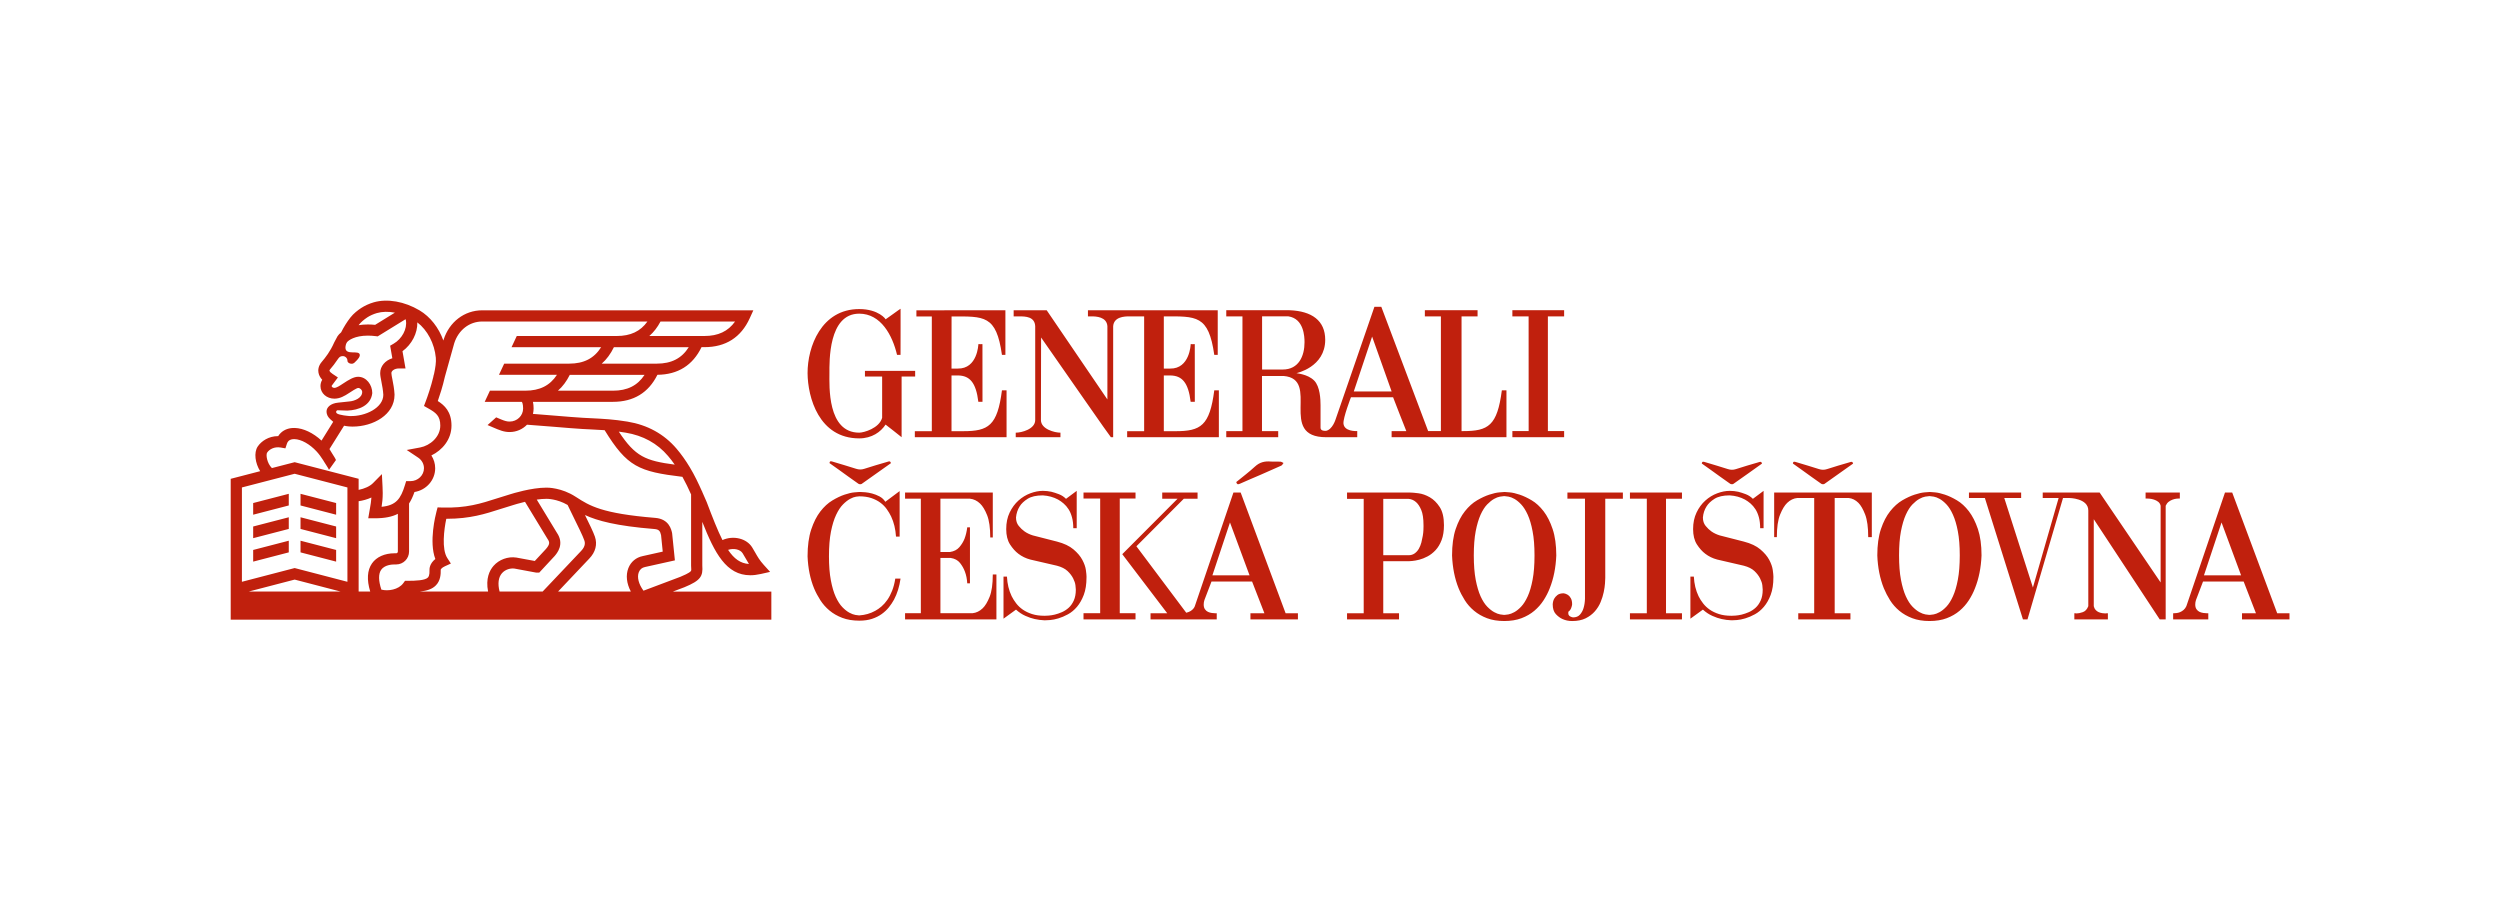 <?xml version="1.0" encoding="utf-8"?>
<!-- Generator: Adobe Illustrator 15.1.0, SVG Export Plug-In . SVG Version: 6.00 Build 0)  -->
<!DOCTYPE svg PUBLIC "-//W3C//DTD SVG 1.1//EN" "http://www.w3.org/Graphics/SVG/1.1/DTD/svg11.dtd">
<svg version="1.1" id="Vrstva_1" xmlns="http://www.w3.org/2000/svg" xmlns:xlink="http://www.w3.org/1999/xlink" x="0px" y="0px"
	 width="260px" height="95px" viewBox="0 0 260 95" enable-background="new 0 0 260 95" xml:space="preserve">
<path fill="#C0200D" d="M71.173,61.073l0.018-0.007c1.687-0.699,1.929-1.136,1.849-2.258v-4.534c1.285,3.26,2.5,5.552,4.99,5.552
	c0.34,0,0.701-0.044,1.089-0.131l0.971-0.219l-0.667-0.738c-0.427-0.472-0.633-0.836-0.873-1.259
	c-0.099-0.172-0.2-0.351-0.322-0.548c-0.584-0.947-1.969-1.268-3.092-0.765c-0.51-1.013-1.023-2.327-1.641-3.956l-0.134-0.307
	c-0.105-0.243-0.214-0.49-0.322-0.734v-0.041h-0.018c-0.383-0.858-0.79-1.721-1.279-2.527c-0.442-0.734-0.893-1.367-1.377-1.934
	c-1.299-1.525-3.018-2.474-5.109-2.819c-1.448-0.238-2.473-0.288-3.768-0.353c-0.268-0.013-0.551-0.026-0.849-0.043
	c-0.588-0.032-1.8-0.13-2.973-0.227c-0.791-0.064-1.6-0.132-2.239-0.179c0.042-0.18,0.068-0.364,0.068-0.559
	c0-0.257-0.023-0.489-0.068-0.695h8.321c2.146,0,3.7-0.947,4.623-2.812c2.134-0.021,3.675-0.989,4.588-2.875h0.296
	c2.22,0,3.809-1.012,4.718-3.009l0.375-0.824H50.15c-1.854,0-3.432,1.209-4.022,3.078l-0.018,0.065
	c-0.479-1.335-1.358-2.469-2.48-3.138c-1.565-0.928-3.344-1.243-4.761-0.836c-0.468,0.136-0.934,0.348-1.313,0.596
	c-0.327,0.216-0.783,0.56-1.112,0.984c-0.361,0.459-0.708,1.021-0.966,1.543c-0.161,0.133-0.287,0.271-0.375,0.402l-0.34,0.634
	l-0.016,0.035c-0.403,0.913-0.895,1.544-1.278,1.992c-0.379,0.44-0.399,0.862-0.347,1.137c0.054,0.301,0.217,0.545,0.389,0.732
	L33.5,39.514c-0.112,0.193-0.171,0.416-0.171,0.64c0,0.745,0.647,1.307,1.444,1.307c0.579,0,1.054-0.271,1.551-0.601
	c0.204-0.135,0.743-0.491,0.919-0.512c0.222,0,0.425,0.204,0.425,0.425c0,0.61-0.785,0.938-1.349,0.979l-1.146,0.122
	c-0.823,0.079-1.212,0.515-1.212,0.905c0,0.393,0.186,0.611,0.316,0.743l0.086,0.088l0.291,0.258l-1.215,1.954
	c-0.867-0.801-1.879-1.285-2.775-1.314c-0.583-0.018-1.084,0.156-1.454,0.506c-0.107,0.099-0.201,0.216-0.279,0.343h-0.023
	c-0.958,0-1.73,0.514-2.111,1.089c-0.409,0.631-0.261,1.723,0.26,2.556l-3.064,0.795v14.646h56.227v-2.919H69.984L71.173,61.073z
	 M77.234,57.539c0.112,0.182,0.21,0.35,0.302,0.513c0.113,0.203,0.225,0.396,0.355,0.602c-0.882-0.056-1.551-0.543-2.17-1.467
	C76.292,56.987,76.982,57.128,77.234,57.539 M65.066,44.996c1.811,0.298,3.296,1.113,4.41,2.424
	c0.241,0.278,0.472,0.577,0.696,0.902c-3.05-0.4-4.111-0.846-5.817-3.433C64.581,44.92,64.817,44.954,65.066,44.996 M63.748,40.632
	h-5.724c0.494-0.43,0.903-0.983,1.235-1.649h7.777C66.304,40.103,65.243,40.632,63.748,40.632 M68.305,37.819h-5.724
	c0.506-0.443,0.926-1.016,1.266-1.712h7.784C70.899,37.271,69.827,37.819,68.305,37.819 M68.694,33.437h7.754
	c-0.729,1.024-1.762,1.507-3.193,1.507H67.53C67.985,34.545,68.376,34.042,68.694,33.437 M37.362,33.737
	c0.182-0.233,0.481-0.492,0.836-0.73c0.278-0.182,0.642-0.346,0.995-0.447c0.563-0.161,1.207-0.173,1.875-0.044l-2.055,1.267
	c-0.256-0.026-0.507-0.039-0.751-0.039c-0.349,0-0.669,0.028-0.964,0.075C37.32,33.791,37.341,33.761,37.362,33.737 M35.109,42.668
	l1.002,0.033c1.223-0.044,2.467-0.546,2.606-1.817c0-0.861-0.611-1.699-1.474-1.699c-0.46,0-0.98,0.318-1.565,0.706
	c-0.377,0.25-0.68,0.449-0.906,0.449c-0.155,0-0.28-0.103-0.28-0.187c0-0.014,0.002-0.029,0.008-0.042l0.641-0.856l-0.555-0.37
	c-0.117-0.079-0.301-0.222-0.321-0.333c-0.011-0.051,0.064-0.142,0.089-0.17c0.228-0.266,0.491-0.592,0.756-0.995
	c0.164-0.229,0.258-0.353,0.536-0.353c0.268,0,0.488,0.215,0.488,0.482c0,0.176,0.194,0.315,0.434,0.315
	c0.241,0,0.349-0.169,0.497-0.315c0,0,0.571-0.522,0.269-0.769c-0.345-0.285-1.726,0.292-1.342-0.977l0.096-0.18
	c0.148-0.195,0.809-0.685,2.174-0.685c0.259,0,0.534,0.019,0.812,0.054l0.205,0.025l2.899-1.785
	c0.026,0.061,0.034,0.104,0.034,0.104v0l0.001,0.017c0.152,0.877-0.4,1.921-1.287,2.43l-0.351,0.203l0.228,1.305
	c-0.744,0.229-1.263,0.824-1.263,1.543c0,0.245,0.056,0.538,0.13,0.91c0.079,0.41,0.171,0.877,0.195,1.349
	c0,1.359-1.877,2.261-3.466,2.208l-0.042-0.001c-0.066-0.001-1.078-0.083-1.325-0.277c-0.048-0.036-0.086-0.117-0.073-0.176
	C34.978,42.731,35.042,42.666,35.109,42.668 M27.777,47.079c0.226-0.348,0.752-0.65,1.408-0.537l0.497,0.087l0.157-0.479
	c0.041-0.127,0.098-0.223,0.175-0.294c0.14-0.132,0.347-0.193,0.614-0.188c0.701,0.022,1.579,0.512,2.291,1.275
	c0.259,0.278,0.488,0.601,0.696,0.926c0.039,0.07,0.085,0.144,0.125,0.208c0.057,0.092,0.106,0.167,0.119,0.183
	c0.023,0.044,0.374,0.575,0.352,0.608c0.24-0.339,0.483-0.676,0.722-1.014c0.007-0.009-0.004-0.041-0.023-0.087
	c-0.054-0.114-0.181-0.313-0.259-0.434c-0.018-0.031-0.038-0.059-0.053-0.088c-0.004-0.002-0.005-0.006-0.007-0.006
	c-0.007-0.013-0.039-0.064-0.08-0.131c-0.082-0.125-0.197-0.307-0.247-0.405l1.52-2.428c0.375,0.08,0.7,0.092,0.854,0.092
	l0.037-0.001c2.141,0,4.357-1.234,4.357-3.299v-0.052c-0.029-0.561-0.132-1.1-0.217-1.529c-0.057-0.284-0.11-0.553-0.11-0.686
	c0-0.227,0.32-0.479,0.775-0.479h0.694l-0.314-1.794c0.974-0.717,1.574-1.883,1.543-2.999c1.049,0.805,1.788,2.2,1.924,3.683
	c0.042,0.432-0.044,1.035-0.184,1.67l-0.075,0.266l0.011,0.003c-0.246,1.034-0.613,2.099-0.807,2.604l-0.177,0.468l0.435,0.246
	c0.781,0.441,1.261,0.767,1.261,1.793c0,1.181-1.063,2.083-2.089,2.275l-1.402,0.262l1.185,0.792
	c0.382,0.254,0.609,0.666,0.609,1.104c0,0.74-0.632,1.344-1.406,1.344H42.24l-0.125,0.41c-0.436,1.417-0.909,2.113-2.429,2.259
	c0.07-0.431,0.118-0.845,0.118-1.433c0-0.136-0.014-0.523-0.019-0.646l-0.067-1.321l-0.932,0.945
	c-0.314,0.318-0.874,0.573-1.488,0.695v-1.153l-6.652-1.726l-2.368,0.612C27.749,48.155,27.644,47.283,27.777,47.079 M25.861,61.522
	l4.784-1.245l4.781,1.245H25.861z M36.132,60.506l-5.487-1.429l-5.486,1.429v-9.811l5.486-1.424l5.487,1.424V60.506z M38.685,58.596
	c-0.494,0.713-0.556,1.695-0.182,2.927h-1.205v-9.396c0.433-0.065,0.896-0.188,1.328-0.385c-0.024,0.408-0.083,0.734-0.158,1.167
	c-0.018,0.1-0.035,0.204-0.055,0.315l-0.116,0.679h0.69c1.033,0,1.8-0.159,2.39-0.465v3.922c0,0.1-0.076,0.182-0.172,0.182h-0.174
	C40.004,57.541,39.151,57.925,38.685,58.596 M50.761,61.522h-7.125c0.766-0.076,1.321-0.253,1.705-0.655
	c0.467-0.483,0.509-1.147,0.494-1.621c0.014-0.041,0.092-0.201,0.441-0.357l0.615-0.281l-0.369-0.566
	c-0.609-0.935-0.342-2.979-0.109-4.089h0.056c2.417,0,3.979-0.501,5.627-1.031c0.43-0.138,0.875-0.28,1.343-0.417l0.014-0.004
	c0.011-0.003,0.492-0.157,1.147-0.312l2.325,3.828l0.02,0.032c0.23,0.328,0.259,0.546-0.16,1.038l-1.166,1.254l-1.908-0.353
	l-0.018-0.002c-0.86-0.132-1.792,0.206-2.365,0.863C50.906,59.332,50.497,60.173,50.761,61.522 M51.956,61.522
	c-0.209-0.822-0.125-1.481,0.25-1.911c0.359-0.408,0.91-0.534,1.301-0.479l2.212,0.411l0.057,0.009h0.305l1.565-1.686l0.016-0.014
	c0.267-0.313,1.079-1.254,0.249-2.455l-2.088-3.439c0.343-0.049,0.692-0.081,1.015-0.081h0.013c0.011,0.002,1.058-0.017,2.181,0.638
	c0.152,0.324,0.363,0.754,0.598,1.231c0.439,0.89,0.985,1.995,1.137,2.442c0.049,0.141,0.197,0.566-0.328,1.107l-4.004,4.226H51.956
	z M65.608,61.522h-7.57l3.242-3.424c0.656-0.675,0.865-1.489,0.59-2.286c-0.157-0.461-0.586-1.346-1.033-2.249
	c1.288,0.596,3.242,1.136,7.213,1.454c0.478,0.039,0.606,0.203,0.701,0.639l0.173,1.712l-2.077,0.464
	c-0.695,0.138-1.239,0.595-1.498,1.254C65.066,59.818,65.162,60.68,65.608,61.522 M66.436,59.51c0.114-0.294,0.336-0.48,0.644-0.54
	l3.109-0.691l-0.283-2.771l-0.006-0.06c-0.079-0.364-0.31-1.47-1.753-1.588c-5.558-0.449-6.848-1.271-8.197-2.145
	c-0.002-0.003-0.004-0.006-0.006-0.011l-0.008,0.005l-0.087-0.057c-1.442-0.934-2.875-0.941-3.016-0.938
	c-1.575,0.001-3.565,0.626-3.729,0.677c-0.48,0.141-0.929,0.282-1.364,0.424c-1.739,0.559-3.243,1.044-5.767,0.969l-0.464-0.016
	l-0.117,0.447c-0.09,0.343-0.799,3.131-0.116,4.923c-0.611,0.481-0.611,1.038-0.607,1.111c0.026,0.616-0.119,0.765-0.168,0.813
	c-0.291,0.303-1.259,0.343-2.074,0.343h-0.011H42.12l-0.174,0.241c-0.504,0.69-1.589,0.853-2.284,0.675
	c-0.308-0.929-0.316-1.64-0.02-2.063c0.349-0.499,1.087-0.556,1.389-0.556h0.174c0.739,0,1.337-0.603,1.337-1.343v-4.994
	c0.227-0.348,0.406-0.746,0.563-1.196c1.221-0.195,2.154-1.229,2.154-2.473c0-0.478-0.142-0.937-0.396-1.33
	c1.128-0.544,2.092-1.651,2.092-3.104c0-1.451-0.731-2.119-1.425-2.555c0.196-0.555,0.518-1.537,0.737-2.524l0.976-3.491
	c0.438-1.37,1.577-2.255,2.908-2.255h17.183c-0.726,1.023-1.759,1.507-3.192,1.507H53.745L53.2,36.107h9.319
	c-0.733,1.165-1.804,1.712-3.326,1.712h-6.757l-0.544,1.163h6.03c-0.73,1.12-1.792,1.649-3.287,1.649h-3.682l-0.543,1.162h3.862
	c0.034,0.047,0.132,0.224,0.132,0.695c0,0.747-0.629,1.355-1.4,1.355c-0.267,0-0.492-0.059-0.89-0.223
	c-0.171-0.072-0.342-0.144-0.512-0.216l-0.896,0.803c0.167,0.071,0.335,0.144,0.504,0.214c0.773,0.336,1.207,0.511,1.793,0.511
	c0.71,0,1.35-0.293,1.805-0.763c0.662,0.042,1.729,0.132,2.763,0.214c1.235,0.104,2.4,0.198,3.006,0.231
	c0.302,0.015,0.584,0.03,0.854,0.043c0.513,0.024,0.982,0.048,1.451,0.082c2.344,3.805,3.547,4.305,8.09,4.851
	c0.326,0.585,0.621,1.204,0.901,1.83v7.409l0.002,0.042c0.026,0.341,0.026,0.457-0.022,0.518c-0.156,0.209-0.859,0.498-1.1,0.601
	l-3.83,1.442C66.417,60.746,66.234,60.027,66.436,59.51 M87.2,48.825c-0.301-0.216-0.604-0.428-0.931-0.661
	c0.023-0.269,0.197-0.193,0.35-0.146c0.805,0.241,1.61,0.478,2.41,0.734c0.294,0.094,0.559,0.104,0.859,0.004
	c0.786-0.26,1.584-0.485,2.379-0.72c0.145-0.042,0.329-0.145,0.387,0.135c-1.011,0.72-2.022,1.445-3.042,2.156
	c-0.075,0.052-0.253,0.041-0.331-0.013C88.58,49.827,87.892,49.324,87.2,48.825 M96.909,32.91h-1.603v-0.638l9.256-0.003v4.639
	h-0.359c-0.591-4.169-1.839-3.998-5.24-3.998l-0.006,5.421h0.652c2.058,0.036,2.141-2.511,2.141-2.542c0,0,0.417,0.013,0.425,0
	l0.004,5.996h-0.432c-0.241-2.024-0.912-2.71-2.087-2.738h-0.703v5.796h1.215c2.622,0,3.556-0.561,4.031-4.248h0.479v4.875h-9.539
	v-0.628h1.766V32.91z M95.175,39.163h-1.408v6.308c-0.006-0.005-1.662-1.329-1.667-1.313c-0.497,0.762-1.426,1.434-2.744,1.434
	c-4.194,0-5.351-4.274-5.369-6.78c-0.012-2.741,1.432-6.669,5.369-6.669c2.03,0,2.778,1.061,2.744,1.068
	c0.005,0.019,1.568-1.134,1.559-1.103c0.009-0.01-0.004,3.963-0.004,4.798h-0.363c-0.478-2.028-1.67-4.285-3.935-4.285
	c-3.217,0-3.097,4.996-3.097,6.19c0,1.307-0.239,6.186,3.097,6.186c0.478,0,2.083-0.455,2.385-1.543v-4.292h-1.788V38.57h5.222
	V39.163z M141.154,44.834c-0.179,0-1.358,0.036-1.434-0.786c-0.048-0.594,0.778-2.73,0.778-2.73h4.385
	c-0.002-0.007,1.361,3.519,1.375,3.519h-1.53v0.634h11.943v-4.875h-0.479c-0.478,3.688-1.412,4.239-4.032,4.239h-0.159V32.906h1.666
	v-0.643h-5.482v0.643h1.669v11.928h-1.326l-4.873-12.929h-0.714c0.013-0.007-4.05,11.731-4.058,11.765
	c0.008-0.034-0.307,1.008-0.977,1.138c-0.617,0.029-0.569-0.292-0.569-0.405v-2.262c0-0.593-0.048-1.941-0.663-2.562
	c-0.689-0.694-1.871-0.747-1.844-0.772c0,0,2.993-0.618,2.993-3.467c0-1.996-1.389-2.989-3.708-3.076h-6.583v0.643h1.684v11.929
	h-1.684v0.634h5.402v-0.634h-1.687v-5.735h2.247c3.896,0.321-0.668,6.377,4.438,6.369h3.221V44.834z M142.7,35.004l2.028,5.705
	h-3.933L142.7,35.004z M133.401,38.431h-2.144v-5.529h2.739c1.609,0.244,1.675,2.102,1.675,2.692
	C135.672,37.024,135.072,38.431,133.401,38.431 M105.991,32.902h-0.571v-0.633h3.438l6.311,9.275v-7.611h0.001
	c-0.064-0.995-1.194-1.031-1.67-1.031h-0.354v-0.633h13.498v4.639h-0.359c-0.593-4.169-1.849-4.006-5.248-4.006v5.43h0.654
	c2.055,0.036,2.141-2.511,2.141-2.542c0,0,0.417,0.013,0.425,0l0.004,5.996h-0.434c-0.24-2.024-0.91-2.71-2.086-2.738h-0.704v5.796
	h1.215c2.624,0,3.557-0.561,4.033-4.248h0.477v4.875h-9.538v-0.628h1.767v-11.94h-1.551c-0.476,0-1.605,0.037-1.671,1.031v11.538
	h-0.236c-0.044,0.008-4.761-6.8-7.26-10.371l-0.016,8.586c0,0.95,1.436,1.312,2.03,1.312v0.473h-4.651v-0.473h0.006
	c0.596,0,2.02-0.362,2.02-1.312v-9.752C107.619,32.932,106.668,32.902,105.991,32.902 M162.67,45.471h-5.383V44.83h1.693
	l-0.004-11.925h-1.689v-0.644h5.383v0.644h-1.69V44.83h1.69V45.471z M177.902,48.857c-0.295-0.213-0.592-0.422-0.914-0.649
	c0.023-0.262,0.195-0.189,0.343-0.145c0.789,0.237,1.58,0.469,2.364,0.721c0.287,0.092,0.548,0.1,0.841,0.004
	c0.77-0.255,1.554-0.476,2.333-0.706c0.142-0.041,0.32-0.14,0.377,0.132c-0.99,0.707-1.979,1.417-2.98,2.114
	c-0.072,0.05-0.247,0.04-0.323-0.013C179.255,49.838,178.58,49.344,177.902,48.857 M187.373,48.857
	c-0.296-0.213-0.591-0.422-0.912-0.649c0.022-0.262,0.191-0.189,0.345-0.145c0.787,0.237,1.576,0.469,2.362,0.721
	c0.287,0.092,0.546,0.1,0.841,0.004c0.77-0.255,1.551-0.476,2.333-0.706c0.14-0.041,0.321-0.14,0.379,0.132
	c-0.992,0.707-1.982,1.417-2.982,2.114c-0.074,0.05-0.247,0.04-0.325-0.013C188.727,49.838,188.053,49.344,187.373,48.857
	 M93.109,60.177h0.547c-0.113,0.816-0.34,1.546-0.679,2.187c-0.151,0.276-0.33,0.543-0.538,0.802
	c-0.207,0.256-0.455,0.489-0.744,0.696c-0.289,0.207-0.625,0.374-1.008,0.499c-0.383,0.126-0.82,0.189-1.311,0.189
	c-0.678,0-1.272-0.099-1.781-0.293c-0.509-0.194-0.953-0.448-1.329-0.763c-0.376-0.315-0.694-0.673-0.952-1.074
	c-0.257-0.4-0.475-0.811-0.649-1.227c-0.402-0.979-0.629-2.091-0.679-3.335c0-1.093,0.126-2.019,0.377-2.78
	c0.251-0.76,0.568-1.388,0.952-1.884c0.384-0.495,0.801-0.88,1.253-1.149c0.454-0.271,0.877-0.473,1.272-0.604
	c0.396-0.133,0.735-0.211,1.019-0.235c0.283-0.026,0.449-0.039,0.5-0.039h0.132c0.113,0,0.279,0.009,0.499,0.029
	c0.22,0.019,0.458,0.063,0.716,0.131c0.258,0.07,0.511,0.17,0.764,0.302c0.25,0.132,0.452,0.318,0.603,0.557l1.489-1.112v4.731
	h-0.377c-0.05-0.779-0.219-1.478-0.508-2.092c-0.126-0.263-0.28-0.521-0.462-0.773s-0.404-0.475-0.669-0.669
	c-0.263-0.194-0.575-0.352-0.932-0.472c-0.358-0.118-0.77-0.179-1.235-0.179h-0.019c-0.051,0-0.164,0.012-0.339,0.038
	c-0.176,0.025-0.38,0.101-0.613,0.226c-0.232,0.127-0.478,0.317-0.734,0.575c-0.257,0.257-0.497,0.618-0.716,1.084
	c-0.221,0.465-0.399,1.045-0.538,1.743c-0.138,0.697-0.208,1.555-0.208,2.572c0,0.979,0.066,1.816,0.199,2.507
	c0.131,0.691,0.3,1.264,0.508,1.716c0.208,0.45,0.437,0.807,0.688,1.064c0.25,0.258,0.493,0.449,0.725,0.575
	c0.232,0.124,0.439,0.203,0.622,0.234c0.182,0.032,0.305,0.048,0.368,0.048h0.057c0.59-0.038,1.138-0.194,1.64-0.472
	c0.213-0.113,0.43-0.264,0.65-0.452c0.22-0.188,0.424-0.418,0.613-0.688c0.188-0.27,0.354-0.587,0.499-0.952
	C92.924,61.076,93.034,60.655,93.109,60.177 M103.25,59.742h0.377v4.675h-9.5v-0.641h1.64V51.864h-1.64v-0.639h9.123v4.672h-0.264
	c0-1.003-0.111-1.779-0.33-2.327c-0.219-0.545-0.462-0.946-0.726-1.197c-0.313-0.3-0.666-0.47-1.056-0.509h-3.071v5.543h0.999
	c0.415-0.064,0.738-0.229,0.971-0.501c0.232-0.27,0.411-0.562,0.537-0.875c0.137-0.365,0.231-0.762,0.283-1.188h0.282v5.824h-0.282
	c-0.025-0.452-0.107-0.861-0.246-1.226c-0.114-0.313-0.283-0.611-0.508-0.896c-0.227-0.282-0.546-0.454-0.961-0.517h-1.075v5.747
	h3.335c0.39-0.038,0.742-0.207,1.056-0.509c0.265-0.251,0.506-0.65,0.726-1.196C103.139,61.523,103.25,60.748,103.25,59.742
	 M112.714,61.864c-0.188,0.497-0.424,0.91-0.706,1.243c-0.283,0.333-0.597,0.595-0.944,0.782c-0.346,0.188-0.678,0.33-0.998,0.424
	c-0.321,0.096-0.604,0.15-0.848,0.17c-0.245,0.021-0.418,0.028-0.519,0.028h-0.075c-0.339-0.012-0.679-0.057-1.018-0.133
	c-0.29-0.063-0.61-0.171-0.961-0.328c-0.352-0.157-0.679-0.376-0.98-0.65l-1.3,0.942V59.97h0.358c0.037,0.754,0.2,1.433,0.49,2.035
	c0.125,0.252,0.283,0.5,0.471,0.745c0.188,0.244,0.417,0.462,0.688,0.65c0.27,0.188,0.591,0.342,0.961,0.461
	c0.371,0.121,0.801,0.179,1.292,0.179h0.055c0.076,0,0.206-0.006,0.387-0.02c0.182-0.011,0.393-0.047,0.631-0.102
	c0.239-0.058,0.487-0.143,0.745-0.255c0.257-0.113,0.493-0.267,0.708-0.463c0.213-0.194,0.388-0.445,0.527-0.753
	c0.137-0.309,0.207-0.676,0.207-1.104v-0.036c0-0.076-0.013-0.221-0.038-0.434c-0.025-0.215-0.104-0.453-0.236-0.718
	c-0.132-0.263-0.326-0.519-0.584-0.764c-0.258-0.244-0.625-0.43-1.103-0.556l-2.771-0.641c-0.465-0.124-0.879-0.325-1.244-0.604
	c-0.314-0.238-0.602-0.561-0.867-0.969c-0.263-0.409-0.395-0.94-0.395-1.594c0-0.652,0.118-1.228,0.358-1.725
	c0.238-0.497,0.543-0.91,0.914-1.244c0.37-0.332,0.783-0.584,1.234-0.754c0.453-0.169,0.886-0.254,1.301-0.254
	c0.302,0,0.597,0.031,0.886,0.094c0.252,0.064,0.515,0.148,0.792,0.255c0.275,0.107,0.52,0.267,0.733,0.48l1.113-0.829v3.883h-0.357
	c0-0.428-0.044-0.804-0.134-1.131c-0.087-0.326-0.206-0.606-0.357-0.84c-0.15-0.231-0.319-0.43-0.509-0.594
	c-0.188-0.162-0.382-0.3-0.583-0.413c-0.465-0.251-0.993-0.397-1.584-0.435c-0.679,0-1.205,0.12-1.582,0.358
	s-0.654,0.502-0.83,0.792c-0.213,0.339-0.339,0.722-0.377,1.149c0,0.351,0.094,0.644,0.283,0.876
	c0.188,0.232,0.389,0.424,0.604,0.574c0.251,0.176,0.539,0.315,0.867,0.416l2.507,0.641c0.728,0.189,1.3,0.459,1.714,0.811
	c0.416,0.351,0.723,0.716,0.923,1.093c0.202,0.377,0.324,0.726,0.368,1.047c0.044,0.32,0.066,0.544,0.066,0.668v0.094
	C112.997,60.761,112.902,61.368,112.714,61.864 M148.695,51.714c-0.395-0.225-0.787-0.364-1.178-0.414
	c-0.389-0.05-0.673-0.074-0.849-0.074h-6.576v0.658h1.733v11.893h-1.733v0.641h5.407v-0.641h-1.64v-5.41h2.659
	c0.05,0,0.176-0.009,0.375-0.028c0.201-0.017,0.438-0.062,0.709-0.131c0.271-0.069,0.556-0.181,0.858-0.34
	c0.301-0.156,0.578-0.374,0.837-0.649c0.257-0.276,0.47-0.628,0.632-1.056c0.163-0.426,0.243-0.942,0.243-1.545
	c0-0.806-0.147-1.433-0.442-1.886C149.435,52.279,149.09,51.94,148.695,51.714 M148.046,54.711c0,0.089-0.004,0.223-0.01,0.406
	c-0.006,0.182-0.028,0.385-0.066,0.611c-0.039,0.227-0.089,0.46-0.149,0.698c-0.065,0.238-0.153,0.456-0.265,0.649
	c-0.113,0.195-0.257,0.355-0.433,0.48c-0.179,0.126-0.384,0.188-0.623,0.188h-2.64v-5.861h2.64c0.287,0.026,0.546,0.139,0.772,0.34
	c0.201,0.176,0.381,0.446,0.536,0.81c0.157,0.364,0.237,0.893,0.237,1.584V54.711z M161.473,55.022
	c-0.249-0.748-0.563-1.368-0.941-1.856c-0.379-0.49-0.789-0.868-1.235-1.132s-0.867-0.462-1.262-0.593
	c-0.396-0.133-0.738-0.211-1.027-0.235c-0.289-0.026-0.46-0.039-0.51-0.039h-0.036c-0.052,0-0.224,0.013-0.519,0.039
	c-0.295,0.024-0.644,0.103-1.046,0.235c-0.404,0.131-0.832,0.329-1.282,0.593c-0.454,0.264-0.873,0.642-1.262,1.132
	c-0.389,0.488-0.711,1.108-0.964,1.856c-0.249,0.748-0.375,1.662-0.375,2.743c0.05,1.268,0.275,2.404,0.678,3.41
	c0.174,0.427,0.391,0.846,0.649,1.254c0.257,0.408,0.578,0.771,0.964,1.092c0.383,0.32,0.831,0.578,1.347,0.773
	c0.515,0.194,1.112,0.292,1.789,0.292c0.678,0,1.277-0.098,1.791-0.292c0.515-0.195,0.961-0.453,1.339-0.773
	c0.377-0.32,0.697-0.684,0.961-1.092c0.263-0.408,0.478-0.827,0.641-1.254c0.402-1.006,0.628-2.143,0.68-3.41
	C161.852,56.685,161.726,55.771,161.473,55.022 M159.39,60.29c-0.13,0.69-0.299,1.266-0.507,1.724
	c-0.209,0.459-0.436,0.816-0.681,1.074c-0.243,0.258-0.482,0.45-0.714,0.576c-0.234,0.126-0.438,0.203-0.615,0.235
	c-0.177,0.03-0.301,0.047-0.376,0.047h-0.112c-0.062,0-0.187-0.017-0.366-0.047c-0.184-0.032-0.391-0.109-0.622-0.235
	c-0.234-0.126-0.476-0.318-0.729-0.576c-0.249-0.258-0.479-0.615-0.688-1.074c-0.205-0.458-0.375-1.033-0.508-1.724
	c-0.13-0.69-0.197-1.532-0.197-2.524c0-0.993,0.067-1.831,0.197-2.518c0.133-0.685,0.303-1.256,0.508-1.715
	c0.209-0.459,0.438-0.817,0.688-1.074c0.253-0.258,0.492-0.448,0.719-0.575c0.224-0.125,0.429-0.203,0.611-0.234
	c0.182-0.032,0.31-0.049,0.387-0.049h0.112c0.075,0,0.203,0.017,0.388,0.049c0.182,0.031,0.387,0.109,0.612,0.234
	c0.227,0.127,0.462,0.317,0.705,0.575c0.245,0.257,0.472,0.615,0.681,1.074c0.208,0.459,0.377,1.033,0.507,1.724
	c0.135,0.691,0.199,1.528,0.199,2.509C159.589,58.758,159.524,59.6,159.39,60.29 M169.514,51.226h5.411v0.639h-1.66v11.912h1.66
	v0.641h-5.411v-0.641h1.755V51.864h-1.755V51.226z M184.367,59.282c0.044,0.32,0.067,0.544,0.067,0.668v0.094
	c0,0.717-0.095,1.324-0.282,1.82c-0.189,0.497-0.423,0.91-0.707,1.243c-0.283,0.333-0.598,0.595-0.944,0.782
	c-0.345,0.188-0.678,0.33-0.998,0.424c-0.319,0.096-0.603,0.15-0.849,0.17c-0.245,0.021-0.415,0.028-0.517,0.028h-0.075
	c-0.341-0.012-0.678-0.057-1.019-0.133c-0.289-0.063-0.609-0.171-0.96-0.328c-0.353-0.157-0.68-0.376-0.98-0.65l-1.301,0.942V59.97
	h0.358c0.038,0.754,0.201,1.433,0.49,2.035c0.122,0.252,0.281,0.5,0.471,0.745c0.188,0.244,0.418,0.462,0.688,0.65
	c0.27,0.188,0.59,0.342,0.961,0.461c0.37,0.121,0.801,0.179,1.291,0.179h0.056c0.077,0,0.205-0.006,0.385-0.02
	c0.185-0.011,0.394-0.047,0.635-0.102c0.237-0.058,0.484-0.143,0.743-0.255c0.259-0.113,0.492-0.267,0.707-0.463
	c0.212-0.194,0.389-0.445,0.526-0.753c0.14-0.309,0.207-0.676,0.207-1.104v-0.036c0-0.076-0.012-0.221-0.036-0.434
	c-0.025-0.215-0.104-0.453-0.236-0.718c-0.132-0.263-0.327-0.519-0.584-0.764c-0.259-0.244-0.624-0.43-1.104-0.556l-2.768-0.641
	c-0.468-0.124-0.881-0.325-1.245-0.604c-0.316-0.238-0.604-0.561-0.868-0.969c-0.262-0.409-0.396-0.94-0.396-1.594
	c0-0.652,0.121-1.228,0.36-1.725c0.235-0.497,0.542-0.91,0.914-1.244c0.369-0.332,0.781-0.584,1.235-0.754
	c0.45-0.169,0.883-0.254,1.299-0.254c0.303,0,0.598,0.031,0.885,0.094c0.251,0.064,0.516,0.148,0.793,0.255
	c0.276,0.107,0.521,0.267,0.733,0.48l1.111-0.829v3.883h-0.356c0-0.428-0.044-0.804-0.132-1.131
	c-0.088-0.326-0.207-0.606-0.358-0.84c-0.151-0.231-0.32-0.43-0.508-0.594c-0.188-0.162-0.385-0.3-0.586-0.413
	c-0.464-0.251-0.992-0.397-1.582-0.435c-0.679,0-1.205,0.12-1.582,0.358c-0.378,0.238-0.653,0.502-0.83,0.792
	c-0.215,0.339-0.341,0.722-0.377,1.149c0,0.351,0.094,0.644,0.283,0.876c0.188,0.232,0.389,0.424,0.602,0.574
	c0.251,0.176,0.54,0.315,0.868,0.416l2.505,0.641c0.73,0.189,1.301,0.459,1.715,0.811c0.415,0.351,0.724,0.716,0.925,1.093
	S184.323,58.961,184.367,59.282 M184.513,51.226h10.156v4.635h-0.375c0-1.018-0.107-1.803-0.32-2.355
	c-0.215-0.552-0.446-0.955-0.697-1.207c-0.303-0.301-0.642-0.471-1.02-0.508h-1.449v11.986h1.638v0.641h-5.427v-0.641h1.658V51.79
	h-1.752c-0.39,0.037-0.744,0.207-1.056,0.508c-0.265,0.252-0.51,0.655-0.735,1.207c-0.227,0.553-0.342,1.338-0.342,2.355h-0.279
	V51.226z M204.758,53.166c-0.377-0.49-0.789-0.868-1.235-1.132s-0.867-0.462-1.262-0.593c-0.395-0.133-0.738-0.211-1.027-0.235
	c-0.289-0.026-0.46-0.039-0.51-0.039h-0.038c-0.05,0-0.222,0.013-0.519,0.039c-0.293,0.024-0.644,0.103-1.044,0.235
	c-0.402,0.131-0.83,0.329-1.284,0.593c-0.45,0.264-0.871,0.642-1.26,1.132c-0.391,0.488-0.711,1.108-0.962,1.856
	s-0.377,1.662-0.377,2.743c0.048,1.268,0.277,2.404,0.678,3.41c0.176,0.427,0.393,0.846,0.649,1.254
	c0.259,0.408,0.578,0.771,0.962,1.092c0.383,0.32,0.835,0.578,1.351,0.773c0.513,0.194,1.108,0.292,1.789,0.292
	c0.678,0,1.275-0.098,1.789-0.292c0.515-0.195,0.963-0.453,1.337-0.773c0.379-0.32,0.699-0.684,0.963-1.092
	c0.265-0.408,0.478-0.827,0.641-1.254c0.402-1.006,0.628-2.143,0.68-3.41c0-1.081-0.128-1.995-0.377-2.743
	C205.45,54.274,205.134,53.654,204.758,53.166 M203.616,60.29c-0.13,0.69-0.301,1.266-0.509,1.724
	c-0.205,0.459-0.434,0.816-0.677,1.074c-0.245,0.258-0.482,0.45-0.716,0.576c-0.234,0.126-0.439,0.203-0.613,0.235
	c-0.177,0.03-0.301,0.047-0.378,0.047h-0.11c-0.065,0-0.188-0.017-0.37-0.047c-0.182-0.032-0.389-0.109-0.62-0.235
	c-0.234-0.126-0.476-0.318-0.729-0.576c-0.249-0.258-0.479-0.615-0.688-1.074c-0.207-0.458-0.375-1.033-0.508-1.724
	c-0.132-0.69-0.197-1.532-0.197-2.524c0-0.993,0.065-1.831,0.197-2.518c0.133-0.685,0.301-1.256,0.508-1.715
	c0.209-0.459,0.438-0.817,0.688-1.074c0.253-0.258,0.49-0.448,0.719-0.575c0.226-0.125,0.429-0.203,0.612-0.234
	c0.183-0.032,0.311-0.049,0.388-0.049h0.11c0.077,0,0.205,0.017,0.388,0.049c0.182,0.031,0.385,0.109,0.61,0.234
	c0.229,0.127,0.464,0.317,0.709,0.575c0.243,0.257,0.472,0.615,0.677,1.074c0.208,0.459,0.379,1.033,0.509,1.724
	c0.133,0.691,0.199,1.528,0.199,2.509C203.815,58.758,203.749,59.6,203.616,60.29 M226.354,51.862
	c-0.121,0.015-0.253,0.045-0.396,0.096c-0.146,0.051-0.283,0.125-0.416,0.226c-0.13,0.102-0.233,0.238-0.311,0.415v11.818h-0.62
	l-6.859-10.422v9.046c0.036,0.165,0.102,0.296,0.195,0.396c0.094,0.102,0.203,0.178,0.321,0.228c0.117,0.05,0.241,0.084,0.366,0.103
	c0.126,0.02,0.233,0.029,0.321,0.029c0.037,0,0.071-0.003,0.104-0.01c0.033-0.007,0.06-0.01,0.085-0.01h0.076v0.641h-3.488v-0.641
	h0.058c0.024,0,0.052,0.003,0.084,0.01c0.033,0.007,0.06,0.01,0.085,0.01c0.176,0,0.393-0.043,0.651-0.132
	c0.256-0.089,0.449-0.296,0.574-0.623v-9.95c0-1.289-1.998-1.301-1.998-1.301h-0.632l-3.695,12.627h-0.472l-3.959-12.627h-1.657
	v-0.564h5.429v0.564h-1.755l2.978,9.311l2.676-9.311h-1.655v-0.564h2.743v-0.002l3.178,0.002l6.341,9.348v-7.975
	c-0.038-0.177-0.123-0.313-0.255-0.415c-0.132-0.101-0.277-0.175-0.435-0.226s-0.307-0.081-0.452-0.096
	c-0.144-0.011-0.255-0.018-0.328-0.018h-0.094v-0.621h3.562v0.621h-0.077C226.563,51.845,226.473,51.852,226.354,51.862
	 M236.827,63.776l-4.677-12.551h-0.752l-4.016,11.815c-0.074,0.165-0.172,0.296-0.291,0.396c-0.121,0.102-0.243,0.178-0.368,0.228
	c-0.124,0.05-0.245,0.082-0.359,0.094c-0.111,0.012-0.199,0.019-0.263,0.019h-0.094v0.641h3.656v-0.641h-0.17
	c-0.088,0-0.201-0.01-0.339-0.028c-0.139-0.019-0.271-0.057-0.396-0.112c-0.125-0.058-0.234-0.147-0.32-0.273
	c-0.088-0.126-0.132-0.29-0.132-0.491c0-0.162,0.024-0.32,0.076-0.471l0.733-1.922h4.225l1.279,3.298h-1.45v0.641h4.937v-0.641
	H236.827z M229.211,59.837l1.829-5.502l2.034,5.502H229.211z M116.455,63.776h1.64v0.641h-5.41v-0.641h1.734v-11.93h-1.734v-0.621
	h5.41v0.621h-1.64V63.776z M128.569,50.135c0.666-0.546,1.342-1.052,1.957-1.621c0.476-0.438,0.996-0.566,1.609-0.516
	c0.337,0.028,0.678-0.007,1.019,0.013c0.113,0.006,0.221,0.09,0.332,0.139c-0.077,0.095-0.133,0.229-0.232,0.275
	c-0.705,0.323-1.418,0.632-2.126,0.94c-0.732,0.317-1.467,0.624-2.193,0.95C128.729,50.41,128.63,50.364,128.569,50.135
	 M129.03,51.226h-0.754l-4.014,11.815c0,0-0.155,0.518-0.892,0.684l-5.184-6.913l4.934-4.947h1.427v-0.639h-3.675v0.639h1.599
	l-5.754,5.77l4.675,6.143h-1.735v0.641h3.229h2.182h1.474v-0.641h-0.169c-0.089,0-0.202-0.01-0.34-0.028
	c-0.138-0.019-0.27-0.057-0.395-0.112c-0.126-0.058-0.233-0.147-0.321-0.273c-0.088-0.126-0.132-0.29-0.132-0.491
	c0-0.162,0.025-0.32,0.076-0.471l0.735-1.922h4.222l1.282,3.298h-1.453v0.641h4.938v-0.641h-1.281L129.03,51.226z M126.089,59.837
	l1.829-5.502l2.036,5.502H126.089z M163.009,51.226h5.77v0.639h-1.831v7.759v0.479c0,0.113-0.01,0.305-0.029,0.576
	c-0.017,0.269-0.062,0.57-0.132,0.902c-0.067,0.335-0.177,0.677-0.32,1.029c-0.144,0.351-0.345,0.674-0.602,0.969
	c-0.258,0.296-0.58,0.537-0.963,0.728c-0.382,0.187-0.851,0.281-1.402,0.281c-0.366,0-0.697-0.07-1-0.208
	c-0.251-0.112-0.482-0.285-0.697-0.518c-0.213-0.233-0.32-0.567-0.32-1.009c0.012-0.226,0.063-0.421,0.151-0.584
	c0.075-0.139,0.188-0.267,0.34-0.387c0.149-0.118,0.369-0.179,0.658-0.179c0.149,0.024,0.295,0.082,0.436,0.17
	c0.112,0.075,0.212,0.191,0.301,0.348c0.088,0.158,0.132,0.368,0.132,0.632c-0.014,0.115-0.038,0.22-0.077,0.32
	c-0.022,0.089-0.064,0.173-0.122,0.254c-0.056,0.083-0.121,0.148-0.197,0.198v0.189c0,0.075,0.024,0.141,0.076,0.199
	c0.05,0.055,0.105,0.097,0.169,0.121c0.074,0.036,0.157,0.063,0.245,0.076c0.313,0,0.556-0.098,0.724-0.292
	c0.171-0.196,0.294-0.419,0.368-0.67c0.088-0.289,0.14-0.609,0.151-0.962v-2.664v-7.759h-1.827V51.226z M34.958,53.53l-3.703-0.962
	v-1.211l3.703,0.959V53.53z M26.33,52.316l3.703-0.96v1.212L26.33,53.53V52.316z M26.33,54.756l3.703-0.96v1.213L26.33,55.97V54.756
	z M34.958,55.97l-3.703-0.961v-1.213l3.703,0.96V55.97z M34.958,58.409l-3.703-0.962v-1.213l3.703,0.961V58.409z M26.33,57.195
	l3.703-0.961v1.213l-3.703,0.962V57.195z"/>
</svg>
